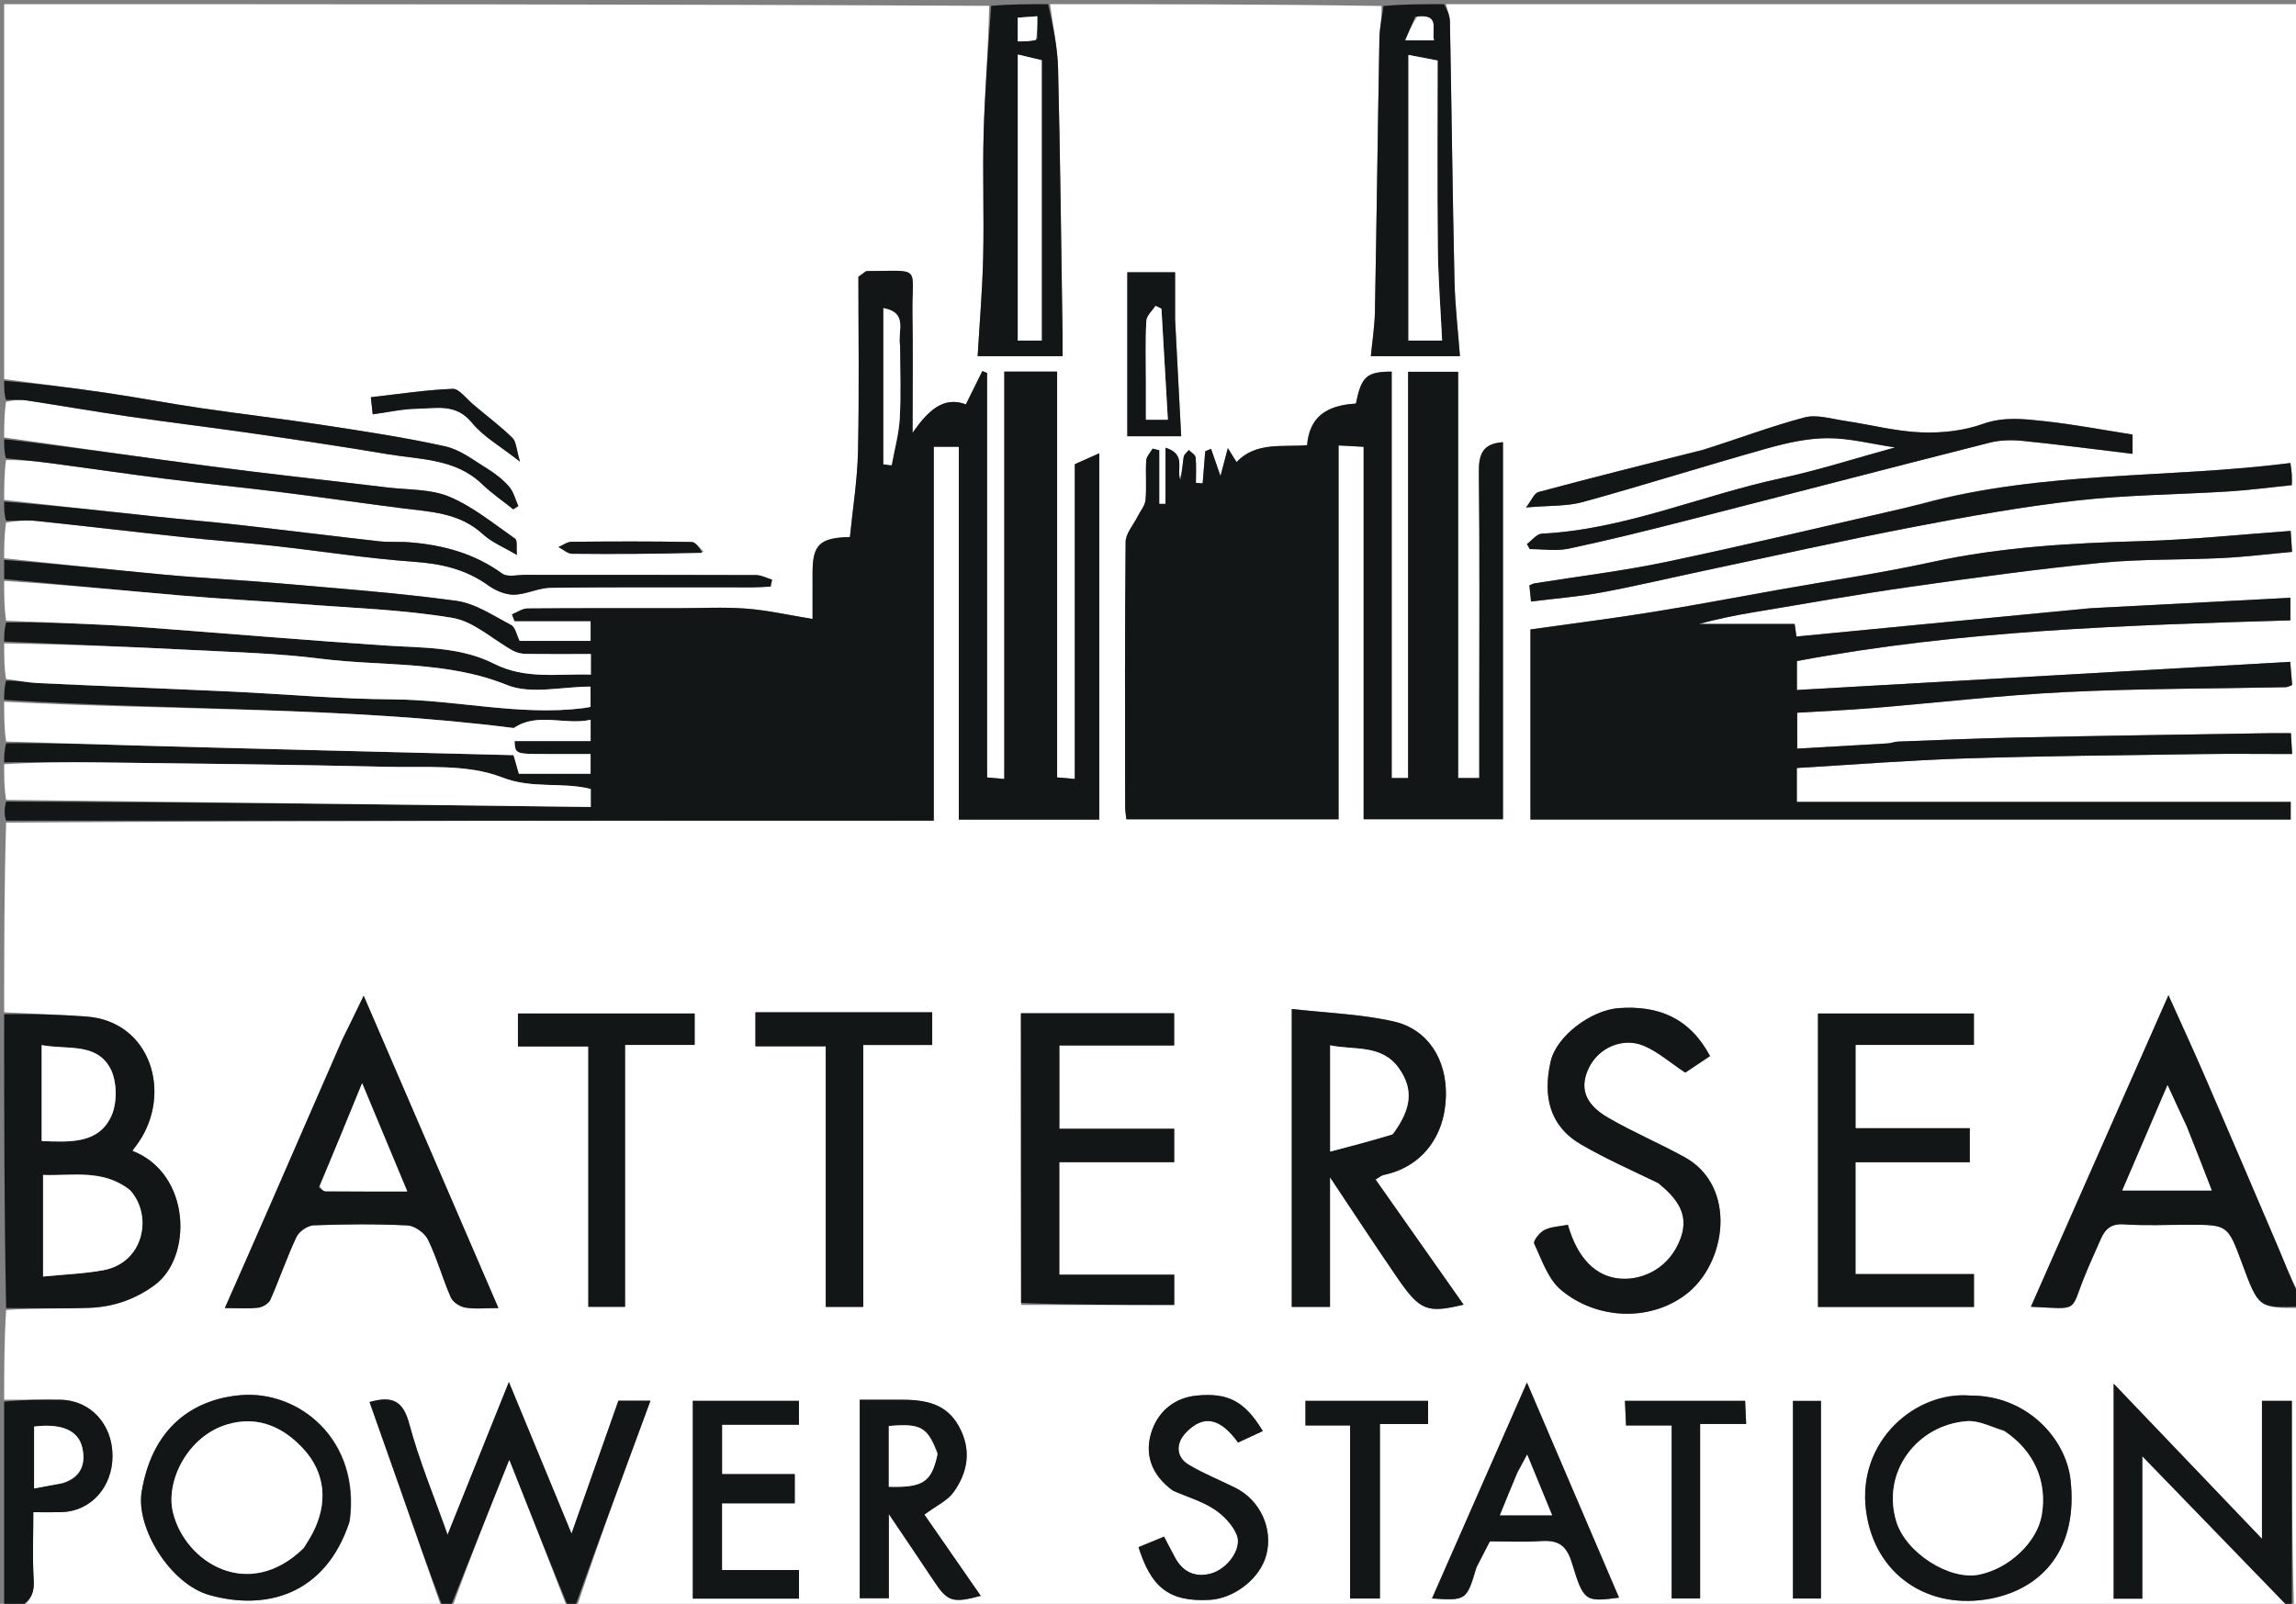<svg version="1.1" id="Layer_1" xmlns="http://www.w3.org/2000/svg" xmlns:xlink="http://www.w3.org/1999/xlink" x="0px" y="0px"
	 width="100%" viewBox="0 0 551 385" enable-background="new 0 0 551 385" xml:space="preserve">
<rect x="0" y="0" width="551" height="385" fill="#808080" stroke="none"/>
<path fill="#FFFFFF" opacity="1" stroke="none" 
	d="
M1,120 
	C1,116.969 1,113.939 1.432,110.454 
	C5.418,110.408 8.979,110.762 12.525,111.235 
	C21.715,112.462 30.888,113.821 40.086,114.977 
	C49.153,116.117 58.252,117 67.321,118.13 
	C77.009,119.338 86.672,120.748 96.356,121.985 
	C103.244,122.865 110.245,123.033 115.858,128.216 
	C118.024,130.216 120.965,131.378 124.048,133.216 
	C123.889,131.459 124.214,129.724 123.619,129.309 
	C118.493,125.738 113.527,121.633 107.857,119.247 
	C103.372,117.359 97.969,117.616 92.962,117.012 
	C78.88,115.315 64.773,113.805 50.711,111.96 
	C34.122,109.783 17.569,107.332 1,105 
	C1,102.3 1,99.6 1.44,96.45 
	C3.376,96.03 4.896,95.895 6.362,96.119 
	C14.539,97.364 22.69,98.789 30.875,99.976 
	C41.019,101.447 51.198,102.67 61.342,104.138 
	C71.944,105.673 82.54,107.265 93.105,109.036 
	C100.948,110.35 109.312,110.073 115.693,116.214 
	C117.996,118.43 120.672,120.257 123.178,122.261 
	C123.581,121.999 123.984,121.738 124.387,121.476 
	C123.674,119.902 123.261,118.068 122.175,116.818 
	C120.701,115.123 118.84,113.668 116.915,112.485 
	C113.684,110.5 110.462,107.954 106.899,107.163 
	C97.267,105.022 87.477,103.553 77.713,102.057 
	C67.908,100.554 58.047,99.416 48.232,97.974 
	C40.692,96.866 33.198,95.44 25.658,94.326 
	C17.454,93.114 9.221,92.1 1,91 
	C1,61.04 1,31.08 1,1 
	C79.688,1 158.375,1 237.393,1.404 
	C237.149,11.793 236.351,21.771 236.063,31.764 
	C235.776,41.74 236.178,51.735 235.944,61.713 
	C235.756,69.735 235.069,77.744 234.619,85.5 
	C241.915,85.5 248.315,85.5 255,85.5 
	C255,83.866 255.022,82.227 254.997,80.589 
	C254.668,59.201 254.444,37.811 253.92,16.428 
	C253.793,11.273 252.667,6.142 252,1 
	C278.354,1 304.708,1 331.531,1.439 
	C331.667,4.283 331.083,6.682 331.039,9.091 
	C330.639,30.97 330.373,52.851 329.961,74.73 
	C329.892,78.396 329.306,82.052 328.979,85.5 
	C336.273,85.5 342.999,85.5 350.359,85.5 
	C349.903,79.4 349.183,73.371 349.049,67.33 
	C348.588,46.617 348.351,25.899 347.96,5.184 
	C347.933,3.784 347.333,2.395 347,1 
	C415.275,1 483.551,1 552,1 
	C552,104.021 552,207.042 551.64,310.418 
	C549.727,306.906 548.243,303.009 546.61,299.175 
	C540.76,285.446 534.889,271.726 528.963,258.029 
	C526.353,251.997 523.591,246.03 520.391,238.904 
	C509.063,264.568 498.296,288.961 487.384,313.683 
	C499.135,314.246 496.752,315.031 500.276,306.349 
	C501.484,303.374 502.827,300.454 504.109,297.509 
	C505.171,295.071 506.602,293.691 509.697,293.904 
	C514.835,294.257 520.015,294 525.177,294 
	C534.621,294 534.621,294 538.035,303.222 
	C542.025,314 542.025,314 552,314 
	C552,336.667 552.017,359.333 551.957,382 
	C551.954,383.334 551.333,384.667 550.5,385.531 
	C550,368.788 550,352.513 550,336.27 
	C547.4,336.27 545.331,336.27 542.833,336.27 
	C542.833,347.226 542.833,357.917 542.833,369.391 
	C530.757,356.757 519.281,344.749 507.241,332.152 
	C507.241,350.161 507.241,366.935 507.241,383.755 
	C509.555,383.755 511.623,383.755 514.115,383.755 
	C514.115,372.485 514.115,361.452 514.115,349.564 
	C525.922,361.745 537.089,373.262 548.242,384.791 
	C548.565,385.125 548.75,385.594 549,386 
	C412.312,386 275.625,386 138.472,385.615 
	C143.998,369.001 149.99,352.773 156.094,336.241 
	C153.249,336.241 150.691,336.241 148.402,336.241 
	C144.707,346.724 141.112,356.923 137.158,368.14 
	C131.987,355.626 127.271,344.213 122.123,331.752 
	C116.991,344.537 112.341,356.125 107.409,368.413 
	C104.097,359.022 100.548,350.536 98.198,341.729 
	C96.707,336.145 94.017,335.034 88.689,336.562 
	C91.146,343.519 93.611,350.45 96.041,357.394 
	C99.375,366.924 102.682,376.464 106,386 
	C72.646,386 39.292,386 5.477,385.577 
	C7.548,383.968 8.274,382.122 8.096,379.256 
	C7.762,373.871 8,368.451 8,363 
	C10.725,363 12.721,363.04 14.715,362.993 
	C21.779,362.827 27.055,356.967 27,349.379 
	C26.945,341.797 21.646,336.106 14.473,336.011 
	C9.983,335.952 5.491,336 1,336 
	C1,328.979 1,321.958 1.469,314.469 
	C8.426,314 14.922,314.178 21.403,313.947 
	C27.13,313.742 32.363,311.966 37.11,308.486 
	C46.27,301.769 45.856,281.722 31.764,276.252 
	C32.274,275.557 32.751,274.94 33.194,274.299 
	C41.42,262.392 36.166,245.122 20.693,244.018 
	C14.138,243.551 7.565,243.332 1,243 
	C1,227.979 1,212.958 1.469,197.469 
	C75.856,197 149.774,197 224.088,197 
	C224.088,166.755 224.088,137.012 224.088,107.247 
	C226.232,107.247 227.969,107.247 230.1,107.247 
	C230.1,137.228 230.1,166.964 230.1,196.739 
	C241.578,196.739 252.646,196.739 263.8,196.739 
	C263.8,167.397 263.8,138.318 263.8,108.81 
	C261.744,109.729 260.001,110.509 257.937,111.432 
	C257.937,136.402 257.937,161.517 257.937,186.983 
	C256.417,186.851 255.248,186.75 253.689,186.615 
	C253.689,153.853 253.689,121.459 253.689,89.201 
	C249.306,89.201 245.352,89.201 241.013,89.201 
	C241.013,121.809 241.013,154.22 241.013,186.989 
	C239.417,186.851 238.248,186.75 236.886,186.632 
	C236.886,154.005 236.886,121.764 236.886,89.523 
	C236.506,89.374 236.127,89.224 235.747,89.075 
	C234.496,91.606 233.244,94.137 231.795,97.067 
	C226.444,95.055 222.724,98.514 219,103.915 
	C219,93.461 219.119,84.494 218.971,75.531 
	C218.774,63.607 221.516,65.019 207.979,65.078 
	C207.721,65.079 207.464,65.417 206,66.441 
	C206,79.831 206.214,94.069 205.908,108.296 
	C205.76,115.208 204.639,122.099 203.968,128.909 
	C196.645,129.097 195.02,130.77 195.002,137.493 
	C194.992,140.933 195,144.374 195,148.579 
	C189.216,147.644 184.159,146.48 179.043,146.093 
	C173.576,145.68 168.053,146 162.554,146 
	C150.558,146 138.561,145.957 126.565,146.065 
	C125.329,146.076 124.1,146.988 122.868,147.483 
	C123.072,148.021 123.276,148.56 123.48,149.099 
	C129.576,149.099 135.672,149.099 141.749,149.099 
	C141.749,150.91 141.749,152.308 141.749,153.849 
	C135.875,153.849 130.248,153.849 124.676,153.849 
	C124.001,152.505 123.685,150.573 122.642,150.026 
	C118.379,147.79 114.049,144.845 109.463,144.221 
	C95.373,142.305 81.161,141.268 66.984,140.025 
	C57.825,139.222 48.632,138.8 39.477,137.95 
	C26.64,136.759 13.825,135.328 1,134 
	C1,131.3 1,128.6 1.455,125.45 
	C4.24,125.01 6.592,124.821 8.897,125.064 
	C20.733,126.315 32.552,127.72 44.386,128.984 
	C51.539,129.748 58.72,130.257 65.869,131.051 
	C77.042,132.292 88.171,134.058 99.371,134.854 
	C105.889,135.318 111.736,136.633 117.084,140.467 
	C118.832,141.721 121.197,142.772 123.271,142.755 
	C126.236,142.729 129.186,141.119 132.152,141.086 
	C148.297,140.905 164.446,141.005 180.593,140.992 
	C182.041,140.99 183.489,140.871 184.936,140.806 
	C185.054,140.253 185.171,139.7 185.288,139.147 
	C184.006,138.765 182.725,138.054 181.442,138.049 
	C162.964,137.977 144.487,138.005 126.009,137.992 
	C124.159,137.991 121.786,138.604 120.547,137.705 
	C113.892,132.871 106.399,130.844 98.405,130.185 
	C95.93,129.981 93.415,130.208 90.953,129.933 
	C79.783,128.682 68.631,127.276 57.463,126.017 
	C50.644,125.248 43.802,124.687 36.979,123.955 
	C24.982,122.668 12.993,121.322 1,120 
M283.036,114.896 
	C282.205,112.65 284.822,109.082 279.704,107.472 
	C279.704,112.431 279.704,116.694 279.704,120.957 
	C279.201,120.956 278.699,120.955 278.196,120.955 
	C278.196,116.667 278.196,112.379 278.196,108.091 
	C277.669,107.956 277.143,107.821 276.616,107.687 
	C276.078,108.631 275.137,109.55 275.075,110.524 
	C274.876,113.678 275.197,116.87 274.909,120.009 
	C274.783,121.384 273.664,122.665 273.005,123.993 
	C271.999,126.021 270.152,128.045 270.131,130.085 
	C269.918,151.245 269.995,172.408 270.014,193.57 
	C270.015,194.668 270.217,195.766 270.306,196.672 
	C287.379,196.672 304.115,196.672 321.234,196.672 
	C321.234,166.595 321.234,136.844 321.234,106.924 
	C323.376,107.041 325.118,107.136 327.25,107.252 
	C327.25,137.399 327.25,167.132 327.25,196.657 
	C338.744,196.657 349.815,196.657 360.685,196.657 
	C360.685,166.266 360.685,136.218 360.685,106.152 
	C355.764,106.473 354.854,109.105 354.904,113.374 
	C355.125,132.534 355,151.698 355,170.861 
	C355,176.15 355,181.44 355,186.768 
	C353.123,186.768 351.722,186.768 349.924,186.768 
	C349.924,154.134 349.924,121.726 349.924,89.25 
	C345.777,89.25 342.04,89.25 337.922,89.25 
	C337.922,121.916 337.922,154.335 337.922,186.763 
	C336.457,186.763 335.385,186.763 333.979,186.763 
	C333.979,154.092 333.979,121.648 333.979,89.205 
	C327.949,89.229 326.714,90.378 325.393,96.878 
	C317.943,97.306 314.244,100.379 313.678,106.861 
	C307.895,107.4 301.508,105.938 296.742,110.911 
	C296.129,109.928 295.501,108.919 294.66,107.569 
	C293.996,110.094 293.501,111.973 292.894,114.276 
	C291.963,111.586 291.298,109.665 290.633,107.745 
	C290.166,107.939 289.699,108.134 289.231,108.328 
	C289.028,110.892 288.825,113.457 288.622,116.021 
	C288.08,115.991 287.538,115.962 286.996,115.932 
	C286.996,113.88 287.129,111.815 286.918,109.784 
	C286.852,109.149 285.861,108.609 285.293,108.026 
	C284.864,108.582 284.151,109.094 284.057,109.701 
	C283.757,111.637 283.686,113.608 283.036,114.896 
M501.369,146 
	C478.024,148.26 454.679,150.52 431.125,152.8 
	C431.096,152.603 430.918,151.377 430.686,149.781 
	C422.847,149.781 415.274,149.781 407.7,149.781 
	C412.017,148.625 416.28,147.732 420.571,147.016 
	C433.206,144.907 445.822,142.664 458.5,140.857 
	C473.646,138.697 488.817,136.614 504.038,135.116 
	C513.73,134.162 523.537,134.439 533.283,133.958 
	C538.823,133.685 544.344,132.997 550.057,132.479 
	C549.958,130.999 549.864,129.594 549.721,127.445 
	C537.535,128.314 525.742,129.57 513.923,129.899 
	C497.033,130.368 480.27,131.294 463.679,134.908 
	C451.508,137.559 439.156,139.377 426.884,141.562 
	C416.686,143.378 406.508,145.322 396.281,146.962 
	C386.663,148.506 376.993,149.726 367.284,151.098 
	C367.284,165.956 367.284,181.357 367.284,196.736 
	C428.312,196.736 489.057,196.736 549.727,196.736 
	C549.727,195.065 549.727,193.663 549.727,192.5 
	C510.108,192.5 470.762,192.5 431.207,192.5 
	C431.207,189.877 431.207,187.142 431.207,184.356 
	C444.685,183.564 457.972,182.494 471.279,182.069 
	C490.188,181.464 509.112,181.299 528.031,181.018 
	C535.308,180.91 542.588,181 550.075,181 
	C549.958,179.013 549.875,177.608 549.78,176 
	C547.758,176 546.111,175.976 544.465,176.004 
	C524.547,176.331 504.628,176.613 484.712,177.023 
	C474.957,177.224 465.206,177.659 455.454,178.018 
	C454.653,178.047 453.865,178.402 453.062,178.451 
	C445.785,178.891 438.505,179.296 431.298,179.707 
	C431.298,176.659 431.298,173.913 431.298,171.09 
	C437.492,170.713 443.405,170.457 449.299,169.974 
	C464.817,168.702 480.304,166.88 495.844,166.12 
	C513.403,165.26 531.008,165.321 548.592,164.957 
	C549.044,164.948 549.49,164.647 550.079,164.431 
	C549.957,162.966 549.839,161.561 549.615,158.874 
	C509.933,161.14 470.589,163.387 431.229,165.635 
	C431.229,163.815 431.229,161.053 431.229,158.683 
	C470.513,151.317 510.036,150.091 549.656,148.914 
	C549.656,147.148 549.656,145.652 549.656,143.494 
	C533.632,144.342 517.982,145.171 501.369,146 
M310,305.456 
	C310,308.231 310,311.005 310,313.72 
	C313.288,313.72 316.023,313.72 319.175,313.72 
	C319.175,303.459 319.175,293.471 319.175,282.596 
	C324.893,291.157 329.985,298.948 335.251,306.618 
	C340.778,314.669 342.428,315.289 351.238,313.184 
	C344.169,303.133 337.181,293.196 330.11,283.142 
	C330.962,282.652 331.479,282.167 332.072,282.043 
	C341.055,280.17 346.753,272.977 346.996,263.134 
	C347.213,254.349 342.707,247.042 334.373,245.178 
	C326.539,243.426 318.371,243.161 310,242.202 
	C310,263.884 310,284.174 310,305.456 
M82.038,249.716 
	C76.21,263.119 70.395,276.527 64.55,289.922 
	C61.087,297.858 57.578,305.774 53.958,313.999 
	C56.965,313.999 59.483,314.189 61.948,313.91 
	C63.011,313.789 64.476,312.924 64.88,312.01 
	C67.084,307.024 68.832,301.831 71.158,296.908 
	C71.784,295.582 73.849,294.183 75.302,294.129 
	C82.792,293.851 90.307,293.784 97.788,294.16 
	C99.533,294.248 101.937,295.977 102.72,297.59 
	C104.882,302.042 106.199,306.896 108.189,311.443 
	C108.688,312.582 110.378,313.673 111.67,313.888 
	C114.018,314.28 116.478,314 119.609,314 
	C108.703,288.712 98.142,264.222 87.273,239.022 
	C85.329,243.056 83.887,246.05 82.038,249.716 
M462.479,279 
	C465.921,279 469.363,279 472.713,279 
	C472.713,276.033 472.713,273.63 472.713,270.832 
	C463.36,270.832 454.288,270.832 445.294,270.832 
	C445.294,264.017 445.294,257.616 445.294,250.826 
	C454.993,250.826 464.405,250.826 473.703,250.826 
	C473.703,248.015 473.703,245.611 473.703,243.295 
	C461.007,243.295 448.611,243.295 436.282,243.295 
	C436.282,266.98 436.282,290.368 436.282,313.727 
	C448.97,313.727 461.373,313.727 473.718,313.727 
	C473.718,311.043 473.718,308.64 473.718,305.842 
	C464.038,305.842 454.633,305.842 445.286,305.842 
	C445.286,296.697 445.286,287.965 445.286,279 
	C450.874,279 456.179,279 462.479,279 
M245.066,313.245 
	C257.247,313.245 269.428,313.245 281.797,313.245 
	C281.797,311.191 281.797,308.791 281.797,305.985 
	C272.53,305.985 263.454,305.985 254.213,305.985 
	C254.213,296.847 254.213,288.116 254.213,278.98 
	C263.492,278.98 272.568,278.98 281.787,278.98 
	C281.787,276.172 281.787,273.771 281.787,270.966 
	C272.509,270.966 263.434,270.966 254.225,270.966 
	C254.225,264.159 254.225,257.759 254.225,250.958 
	C263.517,250.958 272.593,250.958 281.775,250.958 
	C281.775,248.148 281.775,245.747 281.775,243.229 
	C269.483,243.229 257.417,243.229 245.005,243.229 
	C245.005,266.398 245.005,289.338 245.066,313.245 
M398.286,284.032 
	C402.249,287.52 405.436,291.338 403.364,297.131 
	C400.799,304.298 394.501,307.23 389.171,306.958 
	C382.992,306.642 378.552,302.042 376.263,294.013 
	C374.372,294.39 372.318,294.441 370.638,295.259 
	C369.493,295.817 367.884,297.91 368.172,298.521 
	C370.008,302.417 371.509,307.054 374.618,309.655 
	C383.024,316.688 395.611,317.371 404.389,310.88 
	C414.421,303.464 416.982,284.785 404.299,277.785 
	C398.261,274.453 391.863,271.756 385.906,268.294 
	C379.848,264.773 379.224,260.696 381.278,256.38 
	C383.604,251.491 389.466,248.905 394.527,251.062 
	C397.902,252.499 400.793,255.069 404.432,257.485 
	C405.851,256.536 408.069,255.054 410.382,253.508 
	C405.445,244.271 397.92,241.325 388.504,241.995 
	C381.831,242.47 373.518,248.707 372.132,254.791 
	C370.221,263.176 371.845,270.355 379.522,274.784 
	C385.349,278.146 391.515,280.918 398.286,284.032 
M408.41,107.997 
	C395.339,111.331 382.254,114.609 369.227,118.103 
	C368.173,118.386 367.517,120.154 366.217,121.82 
	C371.813,121.325 376.029,121.567 379.884,120.503 
	C394.578,116.446 409.119,111.841 423.796,107.72 
	C428.585,106.375 433.609,105.208 438.532,105.184 
	C443.827,105.158 449.128,106.57 454.776,107.407 
	C445.388,109.975 436.502,112.848 427.419,114.799 
	C408.215,118.924 389.949,127.095 370.012,128.106 
	C368.78,128.168 367.624,129.728 366.432,130.591 
	C366.659,130.996 366.887,131.402 367.114,131.807 
	C370.227,131.807 373.453,132.34 376.432,131.708 
	C385.875,129.707 395.251,127.373 404.606,124.983 
	C428.92,118.771 453.197,112.415 477.524,106.256 
	C480.051,105.616 482.849,105.574 485.462,105.838 
	C494.166,106.72 502.844,107.868 511.776,108.943 
	C511.776,107.294 511.776,105.877 511.776,104.314 
	C504.692,103.21 497.687,101.863 490.619,101.103 
	C485.744,100.58 480.929,99.961 475.861,101.764 
	C471.227,103.413 465.938,103.993 460.989,103.79 
	C454.875,103.538 448.825,101.925 442.728,101.028 
	C439.507,100.554 436.001,99.426 433.049,100.205 
	C424.992,102.333 417.161,105.317 408.41,107.997 
M83.981,364.931 
	C86.581,345.562 71.759,333.737 57.783,334.902 
	C48.092,335.71 36.814,341.069 33.995,358.109 
	C32.566,366.744 40.838,380.242 50.25,382.89 
	C63.652,386.66 78.061,383.017 83.981,364.931 
M472.466,335 
	C459.745,333.919 445.56,345.902 447.833,362.763 
	C449.917,378.222 462.997,386.647 477.837,383.73 
	C490.18,381.303 498.742,371.762 496.896,355.265 
	C495.775,345.241 486.358,334.936 472.466,335 
M191.522,243 
	C188.08,243 184.637,243 181.288,243 
	C181.288,245.967 181.288,248.371 181.288,251.173 
	C186.977,251.173 192.387,251.173 198.168,251.173 
	C198.168,272.318 198.168,293.05 198.168,313.711 
	C201.304,313.711 204.04,313.711 207.16,313.711 
	C207.16,292.698 207.16,271.97 207.16,250.847 
	C212.968,250.847 218.383,250.847 223.712,250.847 
	C223.712,248.031 223.712,245.632 223.712,243 
	C213.123,243 202.82,243 191.522,243 
M150,268.501 
	C150,262.74 150,256.98 150,250.827 
	C155.991,250.827 161.405,250.827 166.701,250.827 
	C166.701,248.009 166.701,245.608 166.701,243.288 
	C152.33,243.288 138.26,243.288 124.299,243.288 
	C124.299,245.989 124.299,248.393 124.299,251.194 
	C129.999,251.194 135.406,251.194 141.189,251.194 
	C141.189,272.34 141.189,293.072 141.189,313.7 
	C144.328,313.7 147.064,313.7 150,313.7 
	C150,298.768 150,284.134 150,268.501 
M460.63,121.003 
	C459.385,121.336 458.15,121.709 456.895,121.995 
	C437.89,126.328 418.931,130.879 399.858,134.884 
	C389.409,137.079 378.766,138.347 368.212,140.045 
	C367.904,140.095 367.618,140.278 367.029,140.518 
	C367.14,141.622 367.258,142.801 367.418,144.394 
	C373.34,143.654 378.89,143.228 384.332,142.22 
	C392.572,140.693 400.733,138.741 408.935,137.006 
	C425.663,133.468 442.353,129.73 459.14,126.503 
	C472.17,123.998 485.268,121.638 498.441,120.149 
	C510.527,118.782 522.758,118.732 534.916,117.965 
	C539.932,117.649 544.926,116.975 549.999,116.456 
	C549.999,115.502 550.045,114.668 549.987,113.84 
	C549.922,112.909 549.763,111.985 549.657,111.149 
	C520.139,114.922 490.253,112.958 460.63,121.003 
M215.386,336 
	C212.298,336 209.21,336 206.323,336 
	C206.323,352.417 206.323,368.162 206.323,383.659 
	C208.72,383.659 210.789,383.659 213.306,383.659 
	C213.306,377.01 213.306,370.7 213.306,363.444 
	C217.307,369.393 220.739,374.449 224.121,379.538 
	C227.406,384.481 228.566,384.901 235.366,383.081 
	C230.654,376.29 226.034,369.63 221.838,363.583 
	C224.708,361.437 227.388,360.236 228.859,358.172 
	C232.319,353.319 233.191,347.971 230.103,342.368 
	C227.031,336.797 221.921,335.953 215.386,336 
M354.462,376.026 
	C355.478,374.039 356.493,372.053 357.542,370 
	C361.641,370 365.648,370.218 369.621,369.94 
	C373.778,369.65 375.885,370.702 377.254,375.246 
	C380.085,384.637 380.528,384.503 388.538,383.522 
	C381.286,366.575 374.114,349.814 366.44,331.88 
	C358.503,349.938 351.135,366.701 343.659,383.71 
	C351.872,384.255 351.984,384.173 354.462,376.026 
M184.448,342 
	C186.894,342 189.339,342 191.731,342 
	C191.731,339.737 191.731,338.001 191.731,336.273 
	C183.06,336.273 174.66,336.273 166.265,336.273 
	C166.265,352.272 166.265,367.996 166.265,383.743 
	C174.936,383.743 183.342,383.743 191.739,383.743 
	C191.739,381.413 191.739,379.346 191.739,376.879 
	C185.412,376.879 179.334,376.879 173.27,376.879 
	C173.27,371.396 173.27,366.329 173.27,360.87 
	C179.281,360.87 185.031,360.87 190.729,360.87 
	C190.729,358.395 190.729,356.327 190.729,353.862 
	C184.724,353.862 178.98,353.862 173.281,353.862 
	C173.281,349.71 173.281,345.974 173.281,342 
	C176.862,342 180.168,342 184.448,342 
M281.735,357.97 
	C284.966,359.36 288.449,360.366 291.349,362.264 
	C293.606,363.741 295.837,366.047 296.817,368.491 
	C298.122,371.748 294.579,376.643 290.614,377.721 
	C286.878,378.736 283.881,377.395 281.996,373.908 
	C281.102,372.254 280.248,370.579 279.353,368.872 
	C277.12,369.789 275.157,370.596 273.22,371.391 
	C276.164,380.603 280.129,384.654 290.38,384.045 
	C296.184,383.7 302.392,378.978 303.903,373.244 
	C305.553,366.985 302.431,360.134 296.518,357.173 
	C292.803,355.314 288.912,353.766 285.348,351.658 
	C282.171,349.778 282.083,346.469 284.688,343.803 
	C288.814,339.581 292.783,340.283 297.117,346.283 
	C299.04,345.387 301.032,344.458 303.049,343.518 
	C298.744,336.389 294.743,334.25 287.116,335.013 
	C281.901,335.534 278.144,338.709 276.512,343.219 
	C274.523,348.712 276.076,353.907 281.735,357.97 
M324,371.489 
	C324,375.596 324,379.703 324,383.713 
	C326.636,383.713 328.699,383.713 331.159,383.713 
	C331.159,369.695 331.159,355.961 331.159,341.842 
	C335.314,341.842 339.07,341.842 342.713,341.842 
	C342.713,339.707 342.713,337.972 342.713,336.274 
	C332.679,336.274 322.933,336.274 313.285,336.274 
	C313.285,338.29 313.285,340.028 313.285,342.172 
	C316.971,342.172 320.382,342.172 324,342.172 
	C324,351.887 324,361.189 324,371.489 
M408,370.492 
	C408,361.065 408,351.638 408,341.83 
	C411.991,341.83 415.417,341.83 419.047,341.83 
	C418.951,339.685 418.874,337.95 418.799,336.279 
	C409,336.279 399.587,336.279 389.958,336.279 
	C390.049,338.308 390.126,340.048 390.222,342.182 
	C393.984,342.182 397.393,342.182 401.174,342.182 
	C401.174,356.335 401.174,370.077 401.174,383.706 
	C403.641,383.706 405.708,383.706 408,383.706 
	C408,379.44 408,375.464 408,370.492 
M282,76.309 
	C282,72.56 282,68.812 282,65.358 
	C277.869,65.358 274.464,65.358 270.537,65.358 
	C270.537,78.725 270.537,91.732 270.537,104.716 
	C274.628,104.716 278.697,104.716 283.464,104.716 
	C282.965,95.355 282.483,86.308 282,76.309 
M437,365.499 
	C437,355.73 437,345.961 437,336.29 
	C434.367,336.29 432.3,336.29 430.28,336.29 
	C430.28,352.322 430.28,368.062 430.28,383.71 
	C432.633,383.71 434.7,383.71 437,383.71 
	C437,377.781 437,372.14 437,365.499 
M113.504,97.001 
	C111.876,95.715 110.205,93.284 108.628,93.343 
	C102.171,93.588 95.743,94.592 88.998,95.35 
	C89.138,96.646 89.264,97.818 89.441,99.458 
	C93.269,98.944 96.66,98.159 100.06,98.113 
	C104.651,98.05 109.406,96.745 113.239,101.462 
	C115.975,104.83 120.07,107.095 124.785,110.821 
	C123.911,107.894 123.909,106.023 122.973,105.108 
	C120.183,102.379 117.027,100.024 113.504,97.001 
M168.916,132.452 
	C167.94,131.635 166.977,130.126 165.986,130.107 
	C156.375,129.929 146.759,129.96 137.146,130.058 
	C136.102,130.069 135.067,130.881 134.027,131.322 
	C135.113,131.881 136.195,132.915 137.287,132.926 
	C147.562,133.035 157.84,132.97 168.916,132.452 
z"/>
<path fill="#121617" opacity="1" stroke="none" 
	d="
M1,134.417 
	C13.825,135.328 26.64,136.759 39.477,137.95 
	C48.632,138.8 57.825,139.222 66.984,140.025 
	C81.161,141.268 95.373,142.305 109.463,144.221 
	C114.049,144.845 118.379,147.79 122.642,150.026 
	C123.685,150.573 124.001,152.505 124.676,153.849 
	C130.248,153.849 135.875,153.849 141.749,153.849 
	C141.749,152.308 141.749,150.91 141.749,149.099 
	C135.672,149.099 129.576,149.099 123.48,149.099 
	C123.276,148.56 123.072,148.021 122.868,147.483 
	C124.1,146.988 125.329,146.076 126.565,146.065 
	C138.561,145.957 150.558,146 162.554,146 
	C168.053,146 173.576,145.68 179.043,146.093 
	C184.159,146.48 189.216,147.644 195,148.579 
	C195,144.374 194.992,140.933 195.002,137.493 
	C195.02,130.77 196.645,129.097 203.968,128.909 
	C204.639,122.099 205.76,115.208 205.908,108.296 
	C206.214,94.069 206,79.831 206,66.441 
	C207.464,65.417 207.721,65.079 207.979,65.078 
	C221.516,65.019 218.774,63.607 218.971,75.531 
	C219.119,84.494 219,93.461 219,103.915 
	C222.724,98.514 226.444,95.055 231.795,97.067 
	C233.244,94.137 234.496,91.606 235.747,89.075 
	C236.127,89.224 236.506,89.374 236.886,89.523 
	C236.886,121.764 236.886,154.005 236.886,186.632 
	C238.248,186.75 239.417,186.851 241.013,186.989 
	C241.013,154.22 241.013,121.809 241.013,89.201 
	C245.352,89.201 249.306,89.201 253.689,89.201 
	C253.689,121.459 253.689,153.853 253.689,186.615 
	C255.248,186.75 256.417,186.851 257.937,186.983 
	C257.937,161.517 257.937,136.402 257.937,111.432 
	C260.001,110.509 261.744,109.729 263.8,108.81 
	C263.8,138.318 263.8,167.397 263.8,196.739 
	C252.646,196.739 241.578,196.739 230.1,196.739 
	C230.1,166.964 230.1,137.228 230.1,107.247 
	C227.969,107.247 226.232,107.247 224.088,107.247 
	C224.088,137.012 224.088,166.755 224.088,197 
	C149.774,197 75.856,197 1.469,197 
	C1,195.611 1,194.222 1.469,192.417 
	C48.53,192.57 95.123,193.14 141.77,193.711 
	C141.77,192.13 141.77,190.729 141.77,189.391 
	C134.686,187.626 127.784,189.459 120.456,186.598 
	C112.132,183.349 102.034,184.298 92.691,184.073 
	C69.627,183.517 46.553,183.307 23.483,183.015 
	C15.99,182.92 8.494,183 1,183 
	C1,181.611 1,180.222 1.469,178.417 
	C12.69,178.333 23.442,178.69 34.195,178.994 
	C46.947,179.353 59.699,179.673 72.452,179.998 
	C89.442,180.431 106.433,180.852 123.251,181.273 
	C123.872,183.469 124.238,184.761 124.515,185.738 
	C130.575,185.738 136.189,185.738 141.73,185.738 
	C141.73,184.069 141.73,182.667 141.73,181 
	C137.988,181 134.513,181 131.037,181 
	C123.635,181 123.635,181 123.492,177.885 
	C129.6,177.885 135.695,177.885 141.737,177.885 
	C141.737,176.081 141.737,174.679 141.737,172.785 
	C135.511,174.152 128.975,170.886 123.304,174.765 
	C82.935,169.611 41.854,170.593 1,168 
	C1,166.611 1,165.222 1.443,163.417 
	C4.297,163.333 6.699,163.854 9.12,163.968 
	C24.611,164.695 40.108,165.289 55.599,166.014 
	C68.432,166.613 81.257,167.799 94.09,167.877 
	C109.431,167.97 124.571,171.885 139.978,169.993 
	C140.606,169.916 141.225,169.777 141.722,169.689 
	C141.722,168.044 141.722,166.648 141.722,164.824 
	C134.82,164.824 127.412,166.75 121.712,164.448 
	C107.122,158.553 91.869,160.013 76.962,158.122 
	C66.711,156.822 56.319,156.559 45.98,156.029 
	C30.992,155.26 15.994,154.668 1,154 
	C1,152.611 1,151.222 1.463,149.417 
	C9.834,149.334 17.745,149.622 25.651,150.018 
	C30.569,150.265 35.481,150.643 40.392,151.016 
	C57.718,152.331 75.033,153.8 92.369,154.946 
	C101.289,155.536 110.409,155.192 118.592,159.337 
	C126.129,163.156 133.904,161.677 141.794,161.937 
	C141.794,160.167 141.794,158.768 141.794,157 
	C136.471,157 131.345,157.04 126.22,156.966 
	C125.181,156.951 124.033,156.715 123.133,156.22 
	C118.274,153.547 113.74,149.191 108.605,148.33 
	C96.698,146.332 84.515,145.955 72.436,145.016 
	C62.783,144.266 53.108,143.781 43.462,142.954 
	C29.299,141.741 15.153,140.328 1,139 
	C1,137.611 1,136.222 1,134.417 
M216,82.608 
	C215.296,79.598 218.108,75.111 212,73.958 
	C212,80.43 212,86.692 212,92.954 
	C212,99.123 212,105.293 212,111.462 
	C212.658,111.533 213.316,111.603 213.975,111.673 
	C214.65,107.954 215.693,104.257 215.914,100.511 
	C216.245,94.885 216,89.225 216,82.608 
z"/>
<path fill="#121617" opacity="1" stroke="none" 
	d="
M1,243.469 
	C7.565,243.332 14.138,243.551 20.693,244.018 
	C36.166,245.122 41.42,262.392 33.194,274.299 
	C32.751,274.94 32.274,275.557 31.764,276.252 
	C45.856,281.722 46.27,301.769 37.11,308.486 
	C32.363,311.966 27.13,313.742 21.403,313.947 
	C14.922,314.178 8.426,314 1.469,314 
	C1,290.646 1,267.292 1,243.469 
M30.993,285.488 
	C24.715,280.565 17.439,282.301 10.338,282.053 
	C10.338,290.233 10.338,298.062 10.338,306.431 
	C15.412,305.922 20.154,305.764 24.771,304.918 
	C34.56,303.124 36.73,291.81 30.993,285.488 
M10,263.49 
	C10,266.933 10,270.376 10,273.907 
	C16.873,274.177 23.72,274.581 26.753,267.831 
	C28.204,264.601 28.094,259.345 26.386,256.3 
	C22.969,250.213 16.007,252.039 10,250.873 
	C10,255.211 10,258.857 10,263.49 
z"/>
<path fill="#121617" opacity="1" stroke="none" 
	d="
M552,313.625 
	C542.025,314 542.025,314 538.035,303.222 
	C534.621,294 534.621,294 525.177,294 
	C520.015,294 514.835,294.257 509.697,293.904 
	C506.602,293.691 505.171,295.071 504.109,297.509 
	C502.827,300.454 501.484,303.374 500.276,306.349 
	C496.752,315.031 499.135,314.246 487.384,313.683 
	C498.296,288.961 509.063,264.568 520.391,238.904 
	C523.591,246.03 526.353,251.997 528.963,258.029 
	C534.889,271.726 540.76,285.446 546.61,299.175 
	C548.243,303.009 549.727,306.906 551.64,310.887 
	C552,311.75 552,312.5 552,313.625 
M524.557,270.044 
	C523.214,267.116 521.87,264.188 520.171,260.484 
	C516.344,269.399 512.829,277.59 509.319,285.768 
	C516.52,285.768 523.52,285.768 530.779,285.768 
	C528.765,280.558 526.864,275.64 524.557,270.044 
z"/>
<path fill="#FFFFFF" opacity="1" stroke="none" 
	d="
M1,168.454 
	C41.854,170.593 82.935,169.611 123.304,174.765 
	C128.975,170.886 135.511,174.152 141.737,172.785 
	C141.737,174.679 141.737,176.081 141.737,177.885 
	C135.695,177.885 129.6,177.885 123.492,177.885 
	C123.635,181 123.635,181 131.037,181 
	C134.513,181 137.988,181 141.73,181 
	C141.73,182.667 141.73,184.069 141.73,185.738 
	C136.189,185.738 130.575,185.738 124.515,185.738 
	C124.238,184.761 123.872,183.469 123.251,181.273 
	C106.433,180.852 89.442,180.431 72.452,179.998 
	C59.699,179.673 46.947,179.353 34.195,178.994 
	C23.442,178.69 12.69,178.333 1.469,178 
	C1,174.969 1,171.939 1,168.454 
z"/>
<path fill="#121617" opacity="1" stroke="none" 
	d="
M106.333,386 
	C102.682,376.464 99.375,366.924 96.041,357.394 
	C93.611,350.45 91.146,343.519 88.689,336.562 
	C94.017,335.034 96.707,336.145 98.198,341.729 
	C100.548,350.536 104.097,359.022 107.409,368.413 
	C112.341,356.125 116.991,344.537 122.123,331.752 
	C127.271,344.213 131.987,355.626 137.158,368.14 
	C141.112,356.923 144.707,346.724 148.402,336.241 
	C150.691,336.241 153.249,336.241 156.094,336.241 
	C149.99,352.773 143.998,369.001 138.003,385.615 
	C137.556,386 137.111,386 136.33,385.612 
	C131.513,373.918 127.033,362.612 122.225,350.477 
	C117.261,362.874 112.63,374.437 108,386 
	C107.556,386 107.111,386 106.333,386 
z"/>
<path fill="#FFFFFF" opacity="1" stroke="none" 
	d="
M1,183.45 
	C8.494,183 15.99,182.92 23.483,183.015 
	C46.553,183.307 69.627,183.517 92.691,184.073 
	C102.034,184.298 112.132,183.349 120.456,186.598 
	C127.784,189.459 134.686,187.626 141.77,189.391 
	C141.77,190.729 141.77,192.13 141.77,193.711 
	C95.123,193.14 48.53,192.57 1.469,192 
	C1,189.3 1,186.6 1,183.45 
z"/>
<path fill="#FFFFFF" opacity="1" stroke="none" 
	d="
M1,139.454 
	C15.153,140.328 29.299,141.741 43.462,142.954 
	C53.108,143.781 62.783,144.266 72.436,145.016 
	C84.515,145.955 96.698,146.332 108.605,148.33 
	C113.74,149.191 118.274,153.547 123.133,156.22 
	C124.033,156.715 125.181,156.951 126.22,156.966 
	C131.345,157.04 136.471,157 141.794,157 
	C141.794,158.768 141.794,160.167 141.794,161.937 
	C133.904,161.677 126.129,163.156 118.592,159.337 
	C110.409,155.192 101.289,155.536 92.369,154.946 
	C75.033,153.8 57.718,152.331 40.392,151.016 
	C35.481,150.643 30.569,150.265 25.651,150.018 
	C17.745,149.622 9.834,149.334 1.463,149 
	C1,145.969 1,142.939 1,139.454 
z"/>
<path fill="#FFFFFF" opacity="1" stroke="none" 
	d="
M1,154.45 
	C15.994,154.668 30.992,155.26 45.98,156.029 
	C56.319,156.559 66.711,156.822 76.962,158.122 
	C91.869,160.013 107.122,158.553 121.712,164.448 
	C127.412,166.75 134.82,164.824 141.722,164.824 
	C141.722,166.648 141.722,168.044 141.722,169.689 
	C141.225,169.777 140.606,169.916 139.978,169.993 
	C124.571,171.885 109.431,167.97 94.09,167.877 
	C81.257,167.799 68.432,166.613 55.599,166.014 
	C40.108,165.289 24.611,164.695 9.12,163.968 
	C6.699,163.854 4.297,163.333 1.443,163 
	C1,160.3 1,157.6 1,154.45 
z"/>
<path fill="#121617" opacity="1" stroke="none" 
	d="
M251.535,1 
	C252.667,6.142 253.793,11.273 253.92,16.428 
	C254.444,37.811 254.668,59.201 254.997,80.589 
	C255.022,82.227 255,83.866 255,85.5 
	C248.315,85.5 241.915,85.5 234.619,85.5 
	C235.069,77.744 235.756,69.735 235.944,61.713 
	C236.178,51.735 235.776,41.74 236.063,31.764 
	C236.351,21.771 237.149,11.793 237.862,1.404 
	C242.357,1 246.714,1 251.535,1 
M250,28.505 
	C250,23.867 250,19.229 250,14.454 
	C248.025,13.985 246.208,13.553 244.251,13.089 
	C244.251,36.034 244.251,58.882 244.251,81.751 
	C246.571,81.751 248.636,81.751 250,81.751 
	C250,64.168 250,46.836 250,28.505 
M248.938,9.277 
	C248.938,7.555 248.938,5.833 248.938,3.9 
	C246.964,4.041 245.572,4.14 244.243,4.235 
	C244.243,6.293 244.243,8.014 244.243,9.935 
	C245.759,9.935 247.034,9.935 248.938,9.277 
z"/>
<path fill="#121617" opacity="1" stroke="none" 
	d="
M346.534,1 
	C347.333,2.395 347.933,3.784 347.96,5.184 
	C348.351,25.899 348.588,46.617 349.049,67.33 
	C349.183,73.371 349.903,79.4 350.359,85.5 
	C342.999,85.5 336.273,85.5 328.979,85.5 
	C329.306,82.052 329.892,78.396 329.961,74.73 
	C330.373,52.851 330.639,30.97 331.039,9.091 
	C331.083,6.682 331.667,4.283 332,1.439 
	C336.689,1 341.379,1 346.534,1 
M338,76.39 
	C338,78.168 338,79.946 338,81.748 
	C340.908,81.748 343.311,81.748 346.078,81.748 
	C345.71,74.108 345.126,66.737 345.048,59.36 
	C344.888,44.321 345,29.279 345,14.529 
	C341.818,13.919 340.036,13.577 338,13.186 
	C338,34.171 338,54.794 338,76.39 
M339.634,4.005 
	C338.893,5.762 338.151,7.52 337.241,9.675 
	C340.215,9.675 342.049,9.675 344.128,9.675 
	C343.543,7.083 345.645,3.294 339.634,4.005 
z"/>
<path fill="#121617" opacity="1" stroke="none" 
	d="
M549.25,386 
	C548.75,385.594 548.565,385.125 548.242,384.791 
	C537.089,373.262 525.922,361.745 514.115,349.564 
	C514.115,361.452 514.115,372.485 514.115,383.755 
	C511.623,383.755 509.555,383.755 507.241,383.755 
	C507.241,366.935 507.241,350.161 507.241,332.152 
	C519.281,344.749 530.757,356.757 542.833,369.391 
	C542.833,357.917 542.833,347.226 542.833,336.27 
	C545.331,336.27 547.4,336.27 550,336.27 
	C550,352.513 550,368.788 550,385.531 
	C550,386 549.5,386 549.25,386 
z"/>
<path fill="#121617" opacity="1" stroke="none" 
	d="
M1,120.417 
	C12.993,121.322 24.982,122.668 36.979,123.955 
	C43.802,124.687 50.644,125.248 57.463,126.017 
	C68.631,127.276 79.783,128.682 90.953,129.933 
	C93.415,130.208 95.93,129.981 98.405,130.185 
	C106.399,130.844 113.892,132.871 120.547,137.705 
	C121.786,138.604 124.159,137.991 126.009,137.992 
	C144.487,138.005 162.964,137.977 181.442,138.049 
	C182.725,138.054 184.006,138.765 185.288,139.147 
	C185.171,139.7 185.054,140.253 184.936,140.806 
	C183.489,140.871 182.041,140.99 180.593,140.992 
	C164.446,141.005 148.297,140.905 132.152,141.086 
	C129.186,141.119 126.236,142.729 123.271,142.755 
	C121.197,142.772 118.832,141.721 117.084,140.467 
	C111.736,136.633 105.889,135.318 99.371,134.854 
	C88.171,134.058 77.042,132.292 65.869,131.051 
	C58.72,130.257 51.539,129.748 44.386,128.984 
	C32.552,127.72 20.733,126.315 8.897,125.064 
	C6.592,124.821 4.24,125.01 1.455,125 
	C1,123.611 1,122.222 1,120.417 
z"/>
<path fill="#121617" opacity="1" stroke="none" 
	d="
M1,336.469 
	C5.491,336 9.983,335.952 14.473,336.011 
	C21.646,336.106 26.945,341.797 27,349.379 
	C27.055,356.967 21.779,362.827 14.715,362.993 
	C12.721,363.04 10.725,363 8,363 
	C8,368.451 7.762,373.871 8.096,379.256 
	C8.274,382.122 7.548,383.968 5.008,385.577 
	C3.678,386 2.355,386 1,386 
	C1,369.646 1,353.292 1,336.469 
M15.235,356.008 
	C19.473,354.669 20.606,351.422 19.766,347.584 
	C18.829,343.31 14.701,341.636 8.189,342.445 
	C8.189,347.173 8.189,351.917 8.189,357.297 
	C10.444,356.867 12.424,356.489 15.235,356.008 
z"/>
<path fill="#121617" opacity="1" stroke="none" 
	d="
M1,91.417 
	C9.221,92.1 17.454,93.114 25.658,94.326 
	C33.198,95.44 40.692,96.866 48.232,97.974 
	C58.047,99.416 67.908,100.554 77.713,102.057 
	C87.477,103.553 97.267,105.022 106.899,107.163 
	C110.462,107.954 113.684,110.5 116.915,112.485 
	C118.84,113.668 120.701,115.123 122.175,116.818 
	C123.261,118.068 123.674,119.902 124.387,121.476 
	C123.984,121.738 123.581,121.999 123.178,122.261 
	C120.672,120.257 117.996,118.43 115.693,116.214 
	C109.312,110.073 100.948,110.35 93.105,109.036 
	C82.54,107.265 71.944,105.673 61.342,104.138 
	C51.198,102.67 41.019,101.447 30.875,99.976 
	C22.69,98.789 14.539,97.364 6.362,96.119 
	C4.896,95.895 3.376,96.03 1.44,96 
	C1,94.611 1,93.222 1,91.417 
z"/>
<path fill="#121617" opacity="1" stroke="none" 
	d="
M1,105.417 
	C17.569,107.332 34.122,109.783 50.711,111.96 
	C64.773,113.805 78.88,115.315 92.962,117.012 
	C97.969,117.616 103.372,117.359 107.857,119.247 
	C113.527,121.633 118.493,125.738 123.619,129.309 
	C124.214,129.724 123.889,131.459 124.048,133.216 
	C120.965,131.378 118.024,130.216 115.858,128.216 
	C110.245,123.033 103.244,122.865 96.356,121.985 
	C86.672,120.748 77.009,119.338 67.321,118.13 
	C58.252,117 49.153,116.117 40.086,114.977 
	C30.888,113.821 21.715,112.462 12.525,111.235 
	C8.979,110.762 5.418,110.408 1.432,110 
	C1,108.611 1,107.222 1,105.417 
z"/>
<path fill="#FFFFFF" opacity="1" stroke="none" 
	d="
M108.469,386 
	C112.63,374.437 117.261,362.874 122.225,350.477 
	C127.033,362.612 131.513,373.918 135.997,385.612 
	C126.979,386 117.958,386 108.469,386 
z"/>
<path fill="#121617" opacity="1" stroke="none" 
	d="
M283.282,115.23 
	C283.686,113.608 283.757,111.637 284.057,109.701 
	C284.151,109.094 284.864,108.582 285.293,108.026 
	C285.861,108.609 286.852,109.149 286.918,109.784 
	C287.129,111.815 286.996,113.88 286.996,115.932 
	C287.538,115.962 288.08,115.991 288.622,116.021 
	C288.825,113.457 289.028,110.892 289.231,108.328 
	C289.699,108.134 290.166,107.939 290.633,107.745 
	C291.298,109.665 291.963,111.586 292.894,114.276 
	C293.501,111.973 293.996,110.094 294.66,107.569 
	C295.501,108.919 296.129,109.928 296.742,110.911 
	C301.508,105.938 307.895,107.4 313.678,106.861 
	C314.244,100.379 317.943,97.306 325.393,96.878 
	C326.714,90.378 327.949,89.229 333.979,89.205 
	C333.979,121.648 333.979,154.092 333.979,186.763 
	C335.385,186.763 336.457,186.763 337.922,186.763 
	C337.922,154.335 337.922,121.916 337.922,89.25 
	C342.04,89.25 345.777,89.25 349.924,89.25 
	C349.924,121.726 349.924,154.134 349.924,186.768 
	C351.722,186.768 353.123,186.768 355,186.768 
	C355,181.44 355,176.15 355,170.861 
	C355,151.698 355.125,132.534 354.904,113.374 
	C354.854,109.105 355.764,106.473 360.685,106.152 
	C360.685,136.218 360.685,166.266 360.685,196.657 
	C349.815,196.657 338.744,196.657 327.25,196.657 
	C327.25,167.132 327.25,137.399 327.25,107.252 
	C325.118,107.136 323.376,107.041 321.234,106.924 
	C321.234,136.844 321.234,166.595 321.234,196.672 
	C304.115,196.672 287.379,196.672 270.306,196.672 
	C270.217,195.766 270.015,194.668 270.014,193.57 
	C269.995,172.408 269.918,151.245 270.131,130.085 
	C270.152,128.045 271.999,126.021 273.005,123.993 
	C273.664,122.665 274.783,121.384 274.909,120.009 
	C275.197,116.87 274.876,113.678 275.075,110.524 
	C275.137,109.55 276.078,108.631 276.616,107.687 
	C277.143,107.821 277.669,107.956 278.196,108.091 
	C278.196,112.379 278.196,116.667 278.196,120.955 
	C278.699,120.955 279.201,120.956 279.704,120.957 
	C279.704,116.694 279.704,112.431 279.704,107.472 
	C284.822,109.082 282.205,112.65 283.282,115.23 
z"/>
<path fill="#121617" opacity="1" stroke="none" 
	d="
M501.851,146 
	C517.982,145.171 533.632,144.342 549.656,143.494 
	C549.656,145.652 549.656,147.148 549.656,148.914 
	C510.036,150.091 470.513,151.317 431.229,158.683 
	C431.229,161.053 431.229,163.815 431.229,165.635 
	C470.589,163.387 509.933,161.14 549.615,158.874 
	C549.839,161.561 549.957,162.966 550.079,164.431 
	C549.49,164.647 549.044,164.948 548.592,164.957 
	C531.008,165.321 513.403,165.26 495.844,166.12 
	C480.304,166.88 464.817,168.702 449.299,169.974 
	C443.405,170.457 437.492,170.713 431.298,171.09 
	C431.298,173.913 431.298,176.659 431.298,179.707 
	C438.505,179.296 445.785,178.891 453.062,178.451 
	C453.865,178.402 454.653,178.047 455.454,178.018 
	C465.206,177.659 474.957,177.224 484.712,177.023 
	C504.628,176.613 524.547,176.331 544.465,176.004 
	C546.111,175.976 547.758,176 549.78,176 
	C549.875,177.608 549.958,179.013 550.075,181 
	C542.588,181 535.308,180.91 528.031,181.018 
	C509.112,181.299 490.188,181.464 471.279,182.069 
	C457.972,182.494 444.685,183.564 431.207,184.356 
	C431.207,187.142 431.207,189.877 431.207,192.5 
	C470.762,192.5 510.108,192.5 549.727,192.5 
	C549.727,193.663 549.727,195.065 549.727,196.736 
	C489.057,196.736 428.312,196.736 367.284,196.736 
	C367.284,181.357 367.284,165.956 367.284,151.098 
	C376.993,149.726 386.663,148.506 396.281,146.962 
	C406.508,145.322 416.686,143.378 426.884,141.562 
	C439.156,139.377 451.508,137.559 463.679,134.908 
	C480.27,131.294 497.033,130.368 513.923,129.899 
	C525.742,129.57 537.535,128.314 549.721,127.445 
	C549.864,129.594 549.958,130.999 550.057,132.479 
	C544.344,132.997 538.823,133.685 533.283,133.958 
	C523.537,134.439 513.73,134.162 504.038,135.116 
	C488.817,136.614 473.646,138.697 458.5,140.857 
	C445.822,142.664 433.206,144.907 420.571,147.016 
	C416.28,147.732 412.017,148.625 407.7,149.781 
	C415.274,149.781 422.847,149.781 430.686,149.781 
	C430.918,151.377 431.096,152.603 431.125,152.8 
	C454.679,150.52 478.024,148.26 501.851,146 
z"/>
<path fill="#121617" opacity="1" stroke="none" 
	d="
M310,304.961 
	C310,284.174 310,263.884 310,242.202 
	C318.371,243.161 326.539,243.426 334.373,245.178 
	C342.707,247.042 347.213,254.349 346.996,263.134 
	C346.753,272.977 341.055,280.17 332.072,282.043 
	C331.479,282.167 330.962,282.652 330.11,283.142 
	C337.181,293.196 344.169,303.133 351.238,313.184 
	C342.428,315.289 340.778,314.669 335.251,306.618 
	C329.985,298.948 324.893,291.157 319.175,282.596 
	C319.175,293.471 319.175,303.459 319.175,313.72 
	C316.023,313.72 313.288,313.72 310,313.72 
	C310,311.005 310,308.231 310,304.961 
M334.453,272.028 
	C338.711,266.209 339.293,261.532 335.753,256.494 
	C331.623,250.615 325.05,252.139 319.221,250.931 
	C319.221,259.72 319.221,267.8 319.221,276.434 
	C324.341,275.101 329.124,273.855 334.453,272.028 
z"/>
<path fill="#121617" opacity="1" stroke="none" 
	d="
M82.241,249.38 
	C83.887,246.05 85.329,243.056 87.273,239.022 
	C98.142,264.222 108.703,288.712 119.609,314 
	C116.478,314 114.018,314.28 111.67,313.888 
	C110.378,313.673 108.688,312.582 108.189,311.443 
	C106.199,306.896 104.882,302.042 102.72,297.59 
	C101.937,295.977 99.533,294.248 97.788,294.16 
	C90.307,293.784 82.792,293.851 75.302,294.129 
	C73.849,294.183 71.784,295.582 71.158,296.908 
	C68.832,301.831 67.084,307.024 64.88,312.01 
	C64.476,312.924 63.011,313.789 61.948,313.91 
	C59.483,314.189 56.965,313.999 53.958,313.999 
	C57.578,305.774 61.087,297.858 64.55,289.922 
	C70.395,276.527 76.21,263.119 82.241,249.38 
M76.509,285.047 
	C77.044,285.365 77.577,285.953 78.116,285.958 
	C84.572,286.022 91.029,285.999 97.734,285.999 
	C94.182,277.475 90.724,269.178 86.905,260.013 
	C83.333,268.753 80.143,276.557 76.509,285.047 
z"/>
<path fill="#121617" opacity="1" stroke="none" 
	d="
M461.981,279 
	C456.179,279 450.874,279 445.286,279 
	C445.286,287.965 445.286,296.697 445.286,305.842 
	C454.633,305.842 464.038,305.842 473.718,305.842 
	C473.718,308.64 473.718,311.043 473.718,313.727 
	C461.373,313.727 448.97,313.727 436.282,313.727 
	C436.282,290.368 436.282,266.98 436.282,243.295 
	C448.611,243.295 461.007,243.295 473.703,243.295 
	C473.703,245.611 473.703,248.015 473.703,250.826 
	C464.405,250.826 454.993,250.826 445.294,250.826 
	C445.294,257.616 445.294,264.017 445.294,270.832 
	C454.288,270.832 463.36,270.832 472.713,270.832 
	C472.713,273.63 472.713,276.033 472.713,279 
	C469.363,279 465.921,279 461.981,279 
z"/>
<path fill="#121617" opacity="1" stroke="none" 
	d="
M245.036,312.762 
	C245.005,289.338 245.005,266.398 245.005,243.229 
	C257.417,243.229 269.483,243.229 281.775,243.229 
	C281.775,245.747 281.775,248.148 281.775,250.958 
	C272.593,250.958 263.517,250.958 254.225,250.958 
	C254.225,257.759 254.225,264.159 254.225,270.966 
	C263.434,270.966 272.509,270.966 281.787,270.966 
	C281.787,273.771 281.787,276.172 281.787,278.98 
	C272.568,278.98 263.492,278.98 254.213,278.98 
	C254.213,288.116 254.213,296.847 254.213,305.985 
	C263.454,305.985 272.53,305.985 281.797,305.985 
	C281.797,308.791 281.797,311.191 281.797,313.245 
	C269.428,313.245 257.247,313.245 245.036,312.762 
z"/>
<path fill="#121617" opacity="1" stroke="none" 
	d="
M397.908,283.993 
	C391.515,280.918 385.349,278.146 379.522,274.784 
	C371.845,270.355 370.221,263.176 372.132,254.791 
	C373.518,248.707 381.831,242.47 388.504,241.995 
	C397.92,241.325 405.445,244.271 410.382,253.508 
	C408.069,255.054 405.851,256.536 404.432,257.485 
	C400.793,255.069 397.902,252.499 394.527,251.062 
	C389.466,248.905 383.604,251.491 381.278,256.38 
	C379.224,260.696 379.848,264.773 385.906,268.294 
	C391.863,271.756 398.261,274.453 404.299,277.785 
	C416.982,284.785 414.421,303.464 404.389,310.88 
	C395.611,317.371 383.024,316.688 374.618,309.655 
	C371.509,307.054 370.008,302.417 368.172,298.521 
	C367.884,297.91 369.493,295.817 370.638,295.259 
	C372.318,294.441 374.372,294.39 376.263,294.013 
	C378.552,302.042 382.992,306.642 389.171,306.958 
	C394.501,307.23 400.799,304.298 403.364,297.131 
	C405.436,291.338 402.249,287.52 397.908,283.993 
z"/>
<path fill="#121617" opacity="1" stroke="none" 
	d="
M408.825,107.979 
	C417.161,105.317 424.992,102.333 433.049,100.205 
	C436.001,99.426 439.507,100.554 442.728,101.028 
	C448.825,101.925 454.875,103.538 460.989,103.79 
	C465.938,103.993 471.227,103.413 475.861,101.764 
	C480.929,99.961 485.744,100.58 490.619,101.103 
	C497.687,101.863 504.692,103.21 511.776,104.314 
	C511.776,105.877 511.776,107.294 511.776,108.943 
	C502.844,107.868 494.166,106.72 485.462,105.838 
	C482.849,105.574 480.051,105.616 477.524,106.256 
	C453.197,112.415 428.92,118.771 404.606,124.983 
	C395.251,127.373 385.875,129.707 376.432,131.708 
	C373.453,132.34 370.227,131.807 367.114,131.807 
	C366.887,131.402 366.659,130.996 366.432,130.591 
	C367.624,129.728 368.78,128.168 370.012,128.106 
	C389.949,127.095 408.215,118.924 427.419,114.799 
	C436.502,112.848 445.388,109.975 454.776,107.407 
	C449.128,106.57 443.827,105.158 438.532,105.184 
	C433.609,105.208 428.585,106.375 423.796,107.72 
	C409.119,111.841 394.578,116.446 379.884,120.503 
	C376.029,121.567 371.813,121.325 366.217,121.82 
	C367.517,120.154 368.173,118.386 369.227,118.103 
	C382.254,114.609 395.339,111.331 408.825,107.979 
z"/>
<path fill="#121617" opacity="1" stroke="none" 
	d="
M83.863,365.35 
	C78.061,383.017 63.652,386.66 50.25,382.89 
	C40.838,380.242 32.566,366.744 33.995,358.109 
	C36.814,341.069 48.092,335.71 57.783,334.902 
	C71.759,333.737 86.581,345.562 83.863,365.35 
M73.054,371.417 
	C73.702,370.305 74.394,369.216 74.991,368.077 
	C78.801,360.798 78.093,353.505 72.755,347.741 
	C68.154,342.771 62.104,339.679 54.512,341.935 
	C45.049,344.748 39.655,355.547 41.517,363.092 
	C44.493,375.152 59.668,384.491 73.054,371.417 
z"/>
<path fill="#121617" opacity="1" stroke="none" 
	d="
M472.923,335 
	C486.358,334.936 495.775,345.241 496.896,355.265 
	C498.742,371.762 490.18,381.303 477.837,383.73 
	C462.997,386.647 449.917,378.222 447.833,362.763 
	C445.56,345.902 459.745,333.919 472.923,335 
M480.844,343.321 
	C477.895,342.548 474.882,340.93 472.009,341.149 
	C460.071,342.061 451.472,353.329 455.083,365.231 
	C457.361,372.742 467.875,379.464 475.021,377.975 
	C482.254,376.467 488.881,370.142 489.986,363.691 
	C491.366,355.633 488.163,348.286 480.844,343.321 
z"/>
<path fill="#121617" opacity="1" stroke="none" 
	d="
M192.02,243 
	C202.82,243 213.123,243 223.712,243 
	C223.712,245.632 223.712,248.031 223.712,250.847 
	C218.383,250.847 212.968,250.847 207.16,250.847 
	C207.16,271.97 207.16,292.698 207.16,313.711 
	C204.04,313.711 201.304,313.711 198.168,313.711 
	C198.168,293.05 198.168,272.318 198.168,251.173 
	C192.387,251.173 186.977,251.173 181.288,251.173 
	C181.288,248.371 181.288,245.967 181.288,243 
	C184.637,243 188.08,243 192.02,243 
z"/>
<path fill="#121617" opacity="1" stroke="none" 
	d="
M150,269.001 
	C150,284.134 150,298.768 150,313.7 
	C147.064,313.7 144.328,313.7 141.189,313.7 
	C141.189,293.072 141.189,272.34 141.189,251.194 
	C135.406,251.194 129.999,251.194 124.299,251.194 
	C124.299,248.393 124.299,245.989 124.299,243.288 
	C138.26,243.288 152.33,243.288 166.701,243.288 
	C166.701,245.608 166.701,248.009 166.701,250.827 
	C161.405,250.827 155.991,250.827 150,250.827 
	C150,256.98 150,262.74 150,269.001 
z"/>
<path fill="#121617" opacity="1" stroke="none" 
	d="
M461.063,121.002 
	C490.253,112.958 520.139,114.922 549.657,111.149 
	C549.763,111.985 549.922,112.909 549.987,113.84 
	C550.045,114.668 549.999,115.502 549.999,116.456 
	C544.926,116.975 539.932,117.649 534.916,117.965 
	C522.758,118.732 510.527,118.782 498.441,120.149 
	C485.268,121.638 472.17,123.998 459.14,126.503 
	C442.353,129.73 425.663,133.468 408.935,137.006 
	C400.733,138.741 392.572,140.693 384.332,142.22 
	C378.89,143.228 373.34,143.654 367.418,144.394 
	C367.258,142.801 367.14,141.622 367.029,140.518 
	C367.618,140.278 367.904,140.095 368.212,140.045 
	C378.766,138.347 389.409,137.079 399.858,134.884 
	C418.931,130.879 437.89,126.328 456.895,121.995 
	C458.15,121.709 459.385,121.336 461.063,121.002 
z"/>
<path fill="#121617" opacity="1" stroke="none" 
	d="
M215.857,336 
	C221.921,335.953 227.031,336.797 230.103,342.368 
	C233.191,347.971 232.319,353.319 228.859,358.172 
	C227.388,360.236 224.708,361.437 221.838,363.583 
	C226.034,369.63 230.654,376.29 235.366,383.081 
	C228.566,384.901 227.406,384.481 224.121,379.538 
	C220.739,374.449 217.307,369.393 213.306,363.444 
	C213.306,370.7 213.306,377.01 213.306,383.659 
	C210.789,383.659 208.72,383.659 206.323,383.659 
	C206.323,368.162 206.323,352.417 206.323,336 
	C209.21,336 212.298,336 215.857,336 
M224.998,348.689 
	C222.586,342.529 220.967,341.638 213.301,342.313 
	C213.301,347.177 213.301,352.046 213.301,356.899 
	C221.528,357.124 223.571,355.796 224.998,348.689 
z"/>
<path fill="#121617" opacity="1" stroke="none" 
	d="
M354.251,376.367 
	C351.984,384.173 351.872,384.255 343.659,383.71 
	C351.135,366.701 358.503,349.938 366.44,331.88 
	C374.114,349.814 381.286,366.575 388.538,383.522 
	C380.528,384.503 380.085,384.637 377.254,375.246 
	C375.885,370.702 373.778,369.65 369.621,369.94 
	C365.648,370.218 361.641,370 357.542,370 
	C356.493,372.053 355.478,374.039 354.251,376.367 
M364.031,353.708 
	C362.716,356.946 361.401,360.184 359.959,363.735 
	C364.074,363.735 367.944,363.735 372.479,363.735 
	C370.405,358.692 368.478,354.004 366.494,349.18 
	C365.782,350.519 365.11,351.784 364.031,353.708 
z"/>
<path fill="#121617" opacity="1" stroke="none" 
	d="
M183.961,342 
	C180.168,342 176.862,342 173.281,342 
	C173.281,345.974 173.281,349.71 173.281,353.862 
	C178.98,353.862 184.724,353.862 190.729,353.862 
	C190.729,356.327 190.729,358.395 190.729,360.87 
	C185.031,360.87 179.281,360.87 173.27,360.87 
	C173.27,366.329 173.27,371.396 173.27,376.879 
	C179.334,376.879 185.412,376.879 191.739,376.879 
	C191.739,379.346 191.739,381.413 191.739,383.743 
	C183.342,383.743 174.936,383.743 166.265,383.743 
	C166.265,367.996 166.265,352.272 166.265,336.273 
	C174.66,336.273 183.06,336.273 191.731,336.273 
	C191.731,338.001 191.731,339.737 191.731,342 
	C189.339,342 186.894,342 183.961,342 
z"/>
<path fill="#121617" opacity="1" stroke="none" 
	d="
M281.406,357.783 
	C276.076,353.907 274.523,348.712 276.512,343.219 
	C278.144,338.709 281.901,335.534 287.116,335.013 
	C294.743,334.25 298.744,336.389 303.049,343.518 
	C301.032,344.458 299.04,345.387 297.117,346.283 
	C292.783,340.283 288.814,339.581 284.688,343.803 
	C282.083,346.469 282.171,349.778 285.348,351.658 
	C288.912,353.766 292.803,355.314 296.518,357.173 
	C302.431,360.134 305.553,366.985 303.903,373.244 
	C302.392,378.978 296.184,383.7 290.38,384.045 
	C280.129,384.654 276.164,380.603 273.22,371.391 
	C275.157,370.596 277.12,369.789 279.353,368.872 
	C280.248,370.579 281.102,372.254 281.996,373.908 
	C283.881,377.395 286.878,378.736 290.614,377.721 
	C294.579,376.643 298.122,371.748 296.817,368.491 
	C295.837,366.047 293.606,363.741 291.349,362.264 
	C288.449,360.366 284.966,359.36 281.406,357.783 
z"/>
<path fill="#121617" opacity="1" stroke="none" 
	d="
M324,370.991 
	C324,361.189 324,351.887 324,342.172 
	C320.382,342.172 316.971,342.172 313.285,342.172 
	C313.285,340.028 313.285,338.29 313.285,336.274 
	C322.933,336.274 332.679,336.274 342.713,336.274 
	C342.713,337.972 342.713,339.707 342.713,341.842 
	C339.07,341.842 335.314,341.842 331.159,341.842 
	C331.159,355.961 331.159,369.695 331.159,383.713 
	C328.699,383.713 326.636,383.713 324,383.713 
	C324,379.703 324,375.596 324,370.991 
z"/>
<path fill="#121617" opacity="1" stroke="none" 
	d="
M408,370.99 
	C408,375.464 408,379.44 408,383.706 
	C405.708,383.706 403.641,383.706 401.174,383.706 
	C401.174,370.077 401.174,356.335 401.174,342.182 
	C397.393,342.182 393.984,342.182 390.222,342.182 
	C390.126,340.048 390.049,338.308 389.958,336.279 
	C399.587,336.279 409,336.279 418.799,336.279 
	C418.874,337.95 418.951,339.685 419.047,341.83 
	C415.417,341.83 411.991,341.83 408,341.83 
	C408,351.638 408,361.065 408,370.99 
z"/>
<path fill="#121617" opacity="1" stroke="none" 
	d="
M282,76.785 
	C282.483,86.308 282.965,95.355 283.464,104.716 
	C278.697,104.716 274.628,104.716 270.537,104.716 
	C270.537,91.732 270.537,78.725 270.537,65.358 
	C274.464,65.358 277.869,65.358 282,65.358 
	C282,68.812 282,72.56 282,76.785 
M275,92.451 
	C275,95.224 275,97.998 275,100.753 
	C276.911,100.753 278.309,100.753 280.265,100.753 
	C279.74,91.687 279.232,82.896 278.724,74.106 
	C278.253,73.877 277.782,73.648 277.31,73.419 
	C276.54,74.621 275.173,75.791 275.106,77.032 
	C274.846,81.83 275,86.65 275,92.451 
z"/>
<path fill="#121617" opacity="1" stroke="none" 
	d="
M437,365.999 
	C437,372.14 437,377.781 437,383.71 
	C434.7,383.71 432.633,383.71 430.28,383.71 
	C430.28,368.062 430.28,352.322 430.28,336.29 
	C432.3,336.29 434.367,336.29 437,336.29 
	C437,345.961 437,355.73 437,365.999 
z"/>
<path fill="#121617" opacity="1" stroke="none" 
	d="
M113.759,97.262 
	C117.027,100.024 120.183,102.379 122.973,105.108 
	C123.909,106.023 123.911,107.894 124.785,110.821 
	C120.07,107.095 115.975,104.83 113.239,101.462 
	C109.406,96.745 104.651,98.05 100.06,98.113 
	C96.66,98.159 93.269,98.944 89.441,99.458 
	C89.264,97.818 89.138,96.646 88.998,95.35 
	C95.743,94.592 102.171,93.588 108.628,93.343 
	C110.205,93.284 111.876,95.715 113.759,97.262 
z"/>
<path fill="#121617" opacity="1" stroke="none" 
	d="
M168.516,132.703 
	C157.84,132.97 147.562,133.035 137.287,132.926 
	C136.195,132.915 135.113,131.881 134.027,131.322 
	C135.067,130.881 136.102,130.069 137.146,130.058 
	C146.759,129.96 156.375,129.929 165.986,130.107 
	C166.977,130.126 167.94,131.635 168.516,132.703 
z"/>
<path fill="#FFFFFF" opacity="1" stroke="none" 
	d="
M216,83.093 
	C216,89.225 216.245,94.885 215.914,100.511 
	C215.693,104.257 214.65,107.954 213.975,111.673 
	C213.316,111.603 212.658,111.533 212,111.462 
	C212,105.293 212,99.123 212,92.954 
	C212,86.692 212,80.43 212,73.958 
	C218.108,75.111 215.296,79.598 216,83.093 
z"/>
<path fill="#FFFFFF" opacity="1" stroke="none" 
	d="
M31.28,285.766 
	C36.73,291.81 34.56,303.124 24.771,304.918 
	C20.154,305.764 15.412,305.922 10.338,306.431 
	C10.338,298.062 10.338,290.233 10.338,282.053 
	C17.439,282.301 24.715,280.565 31.28,285.766 
z"/>
<path fill="#FFFFFF" opacity="1" stroke="none" 
	d="
M10,262.996 
	C10,258.857 10,255.211 10,250.873 
	C16.007,252.039 22.969,250.213 26.386,256.3 
	C28.094,259.345 28.204,264.601 26.753,267.831 
	C23.72,274.581 16.873,274.177 10,273.907 
	C10,270.376 10,266.933 10,262.996 
z"/>
<path fill="#FFFFFF" opacity="1" stroke="none" 
	d="
M524.76,270.383 
	C526.864,275.64 528.765,280.558 530.779,285.768 
	C523.52,285.768 516.52,285.768 509.319,285.768 
	C512.829,277.59 516.344,269.399 520.171,260.484 
	C521.87,264.188 523.214,267.116 524.76,270.383 
z"/>
<path fill="#FFFFFF" opacity="1" stroke="none" 
	d="
M250,29.005 
	C250,46.836 250,64.168 250,81.751 
	C248.636,81.751 246.571,81.751 244.251,81.751 
	C244.251,58.882 244.251,36.034 244.251,13.089 
	C246.208,13.553 248.025,13.985 250,14.454 
	C250,19.229 250,23.867 250,29.005 
z"/>
<path fill="#FFFFFF" opacity="1" stroke="none" 
	d="
M248.624,9.606 
	C247.034,9.935 245.759,9.935 244.243,9.935 
	C244.243,8.014 244.243,6.293 244.243,4.235 
	C245.572,4.14 246.964,4.041 248.938,3.9 
	C248.938,5.833 248.938,7.555 248.624,9.606 
z"/>
<path fill="#FFFFFF" opacity="1" stroke="none" 
	d="
M338,75.903 
	C338,54.794 338,34.171 338,13.186 
	C340.036,13.577 341.818,13.919 345,14.529 
	C345,29.279 344.888,44.321 345.048,59.36 
	C345.126,66.737 345.71,74.108 346.078,81.748 
	C343.311,81.748 340.908,81.748 338,81.748 
	C338,79.946 338,78.168 338,75.903 
z"/>
<path fill="#FFFFFF" opacity="1" stroke="none" 
	d="
M340.087,4.003 
	C345.645,3.294 343.543,7.083 344.128,9.675 
	C342.049,9.675 340.215,9.675 337.241,9.675 
	C338.151,7.52 338.893,5.762 340.087,4.003 
z"/>
<path fill="#FFFFFF" opacity="1" stroke="none" 
	d="
M14.82,356.059 
	C12.424,356.489 10.444,356.867 8.189,357.297 
	C8.189,351.917 8.189,347.173 8.189,342.445 
	C14.701,341.636 18.829,343.31 19.766,347.584 
	C20.606,351.422 19.473,354.669 14.82,356.059 
z"/>
<path fill="#FFFFFF" opacity="1" stroke="none" 
	d="
M334.18,272.319 
	C329.124,273.855 324.341,275.101 319.221,276.434 
	C319.221,267.8 319.221,259.72 319.221,250.931 
	C325.05,252.139 331.623,250.615 335.753,256.494 
	C339.293,261.532 338.711,266.209 334.18,272.319 
z"/>
<path fill="#FFFFFF" opacity="1" stroke="none" 
	d="
M76.731,284.704 
	C80.143,276.557 83.333,268.753 86.905,260.013 
	C90.724,269.178 94.182,277.475 97.734,285.999 
	C91.029,285.999 84.572,286.022 78.116,285.958 
	C77.577,285.953 77.044,285.365 76.731,284.704 
z"/>
<path fill="#FFFFFF" opacity="1" stroke="none" 
	d="
M72.798,371.694 
	C59.668,384.491 44.493,375.152 41.517,363.092 
	C39.655,355.547 45.049,344.748 54.512,341.935 
	C62.104,339.679 68.154,342.771 72.755,347.741 
	C78.093,353.505 78.801,360.798 74.991,368.077 
	C74.394,369.216 73.702,370.305 72.798,371.694 
z"/>
<path fill="#FFFFFF" opacity="1" stroke="none" 
	d="
M481.103,343.613 
	C488.163,348.286 491.366,355.633 489.986,363.691 
	C488.881,370.142 482.254,376.467 475.021,377.975 
	C467.875,379.464 457.361,372.742 455.083,365.231 
	C451.472,353.329 460.071,342.061 472.009,341.149 
	C474.882,340.93 477.895,342.548 481.103,343.613 
z"/>
<path fill="#FFFFFF" opacity="1" stroke="none" 
	d="
M224.999,349.095 
	C223.571,355.796 221.528,357.124 213.301,356.899 
	C213.301,352.046 213.301,347.177 213.301,342.313 
	C220.967,341.638 222.586,342.529 224.999,349.095 
z"/>
<path fill="#FFFFFF" opacity="1" stroke="none" 
	d="
M364.235,353.379 
	C365.11,351.784 365.782,350.519 366.494,349.18 
	C368.478,354.004 370.405,358.692 372.479,363.735 
	C367.944,363.735 364.074,363.735 359.959,363.735 
	C361.401,360.184 362.716,356.946 364.235,353.379 
z"/>
<path fill="#FFFFFF" opacity="1" stroke="none" 
	d="
M275,91.957 
	C275,86.65 274.846,81.83 275.106,77.032 
	C275.173,75.791 276.54,74.621 277.31,73.419 
	C277.782,73.648 278.253,73.877 278.724,74.106 
	C279.232,82.896 279.74,91.687 280.265,100.753 
	C278.309,100.753 276.911,100.753 275,100.753 
	C275,97.998 275,95.224 275,91.957 
z"/>
</svg>